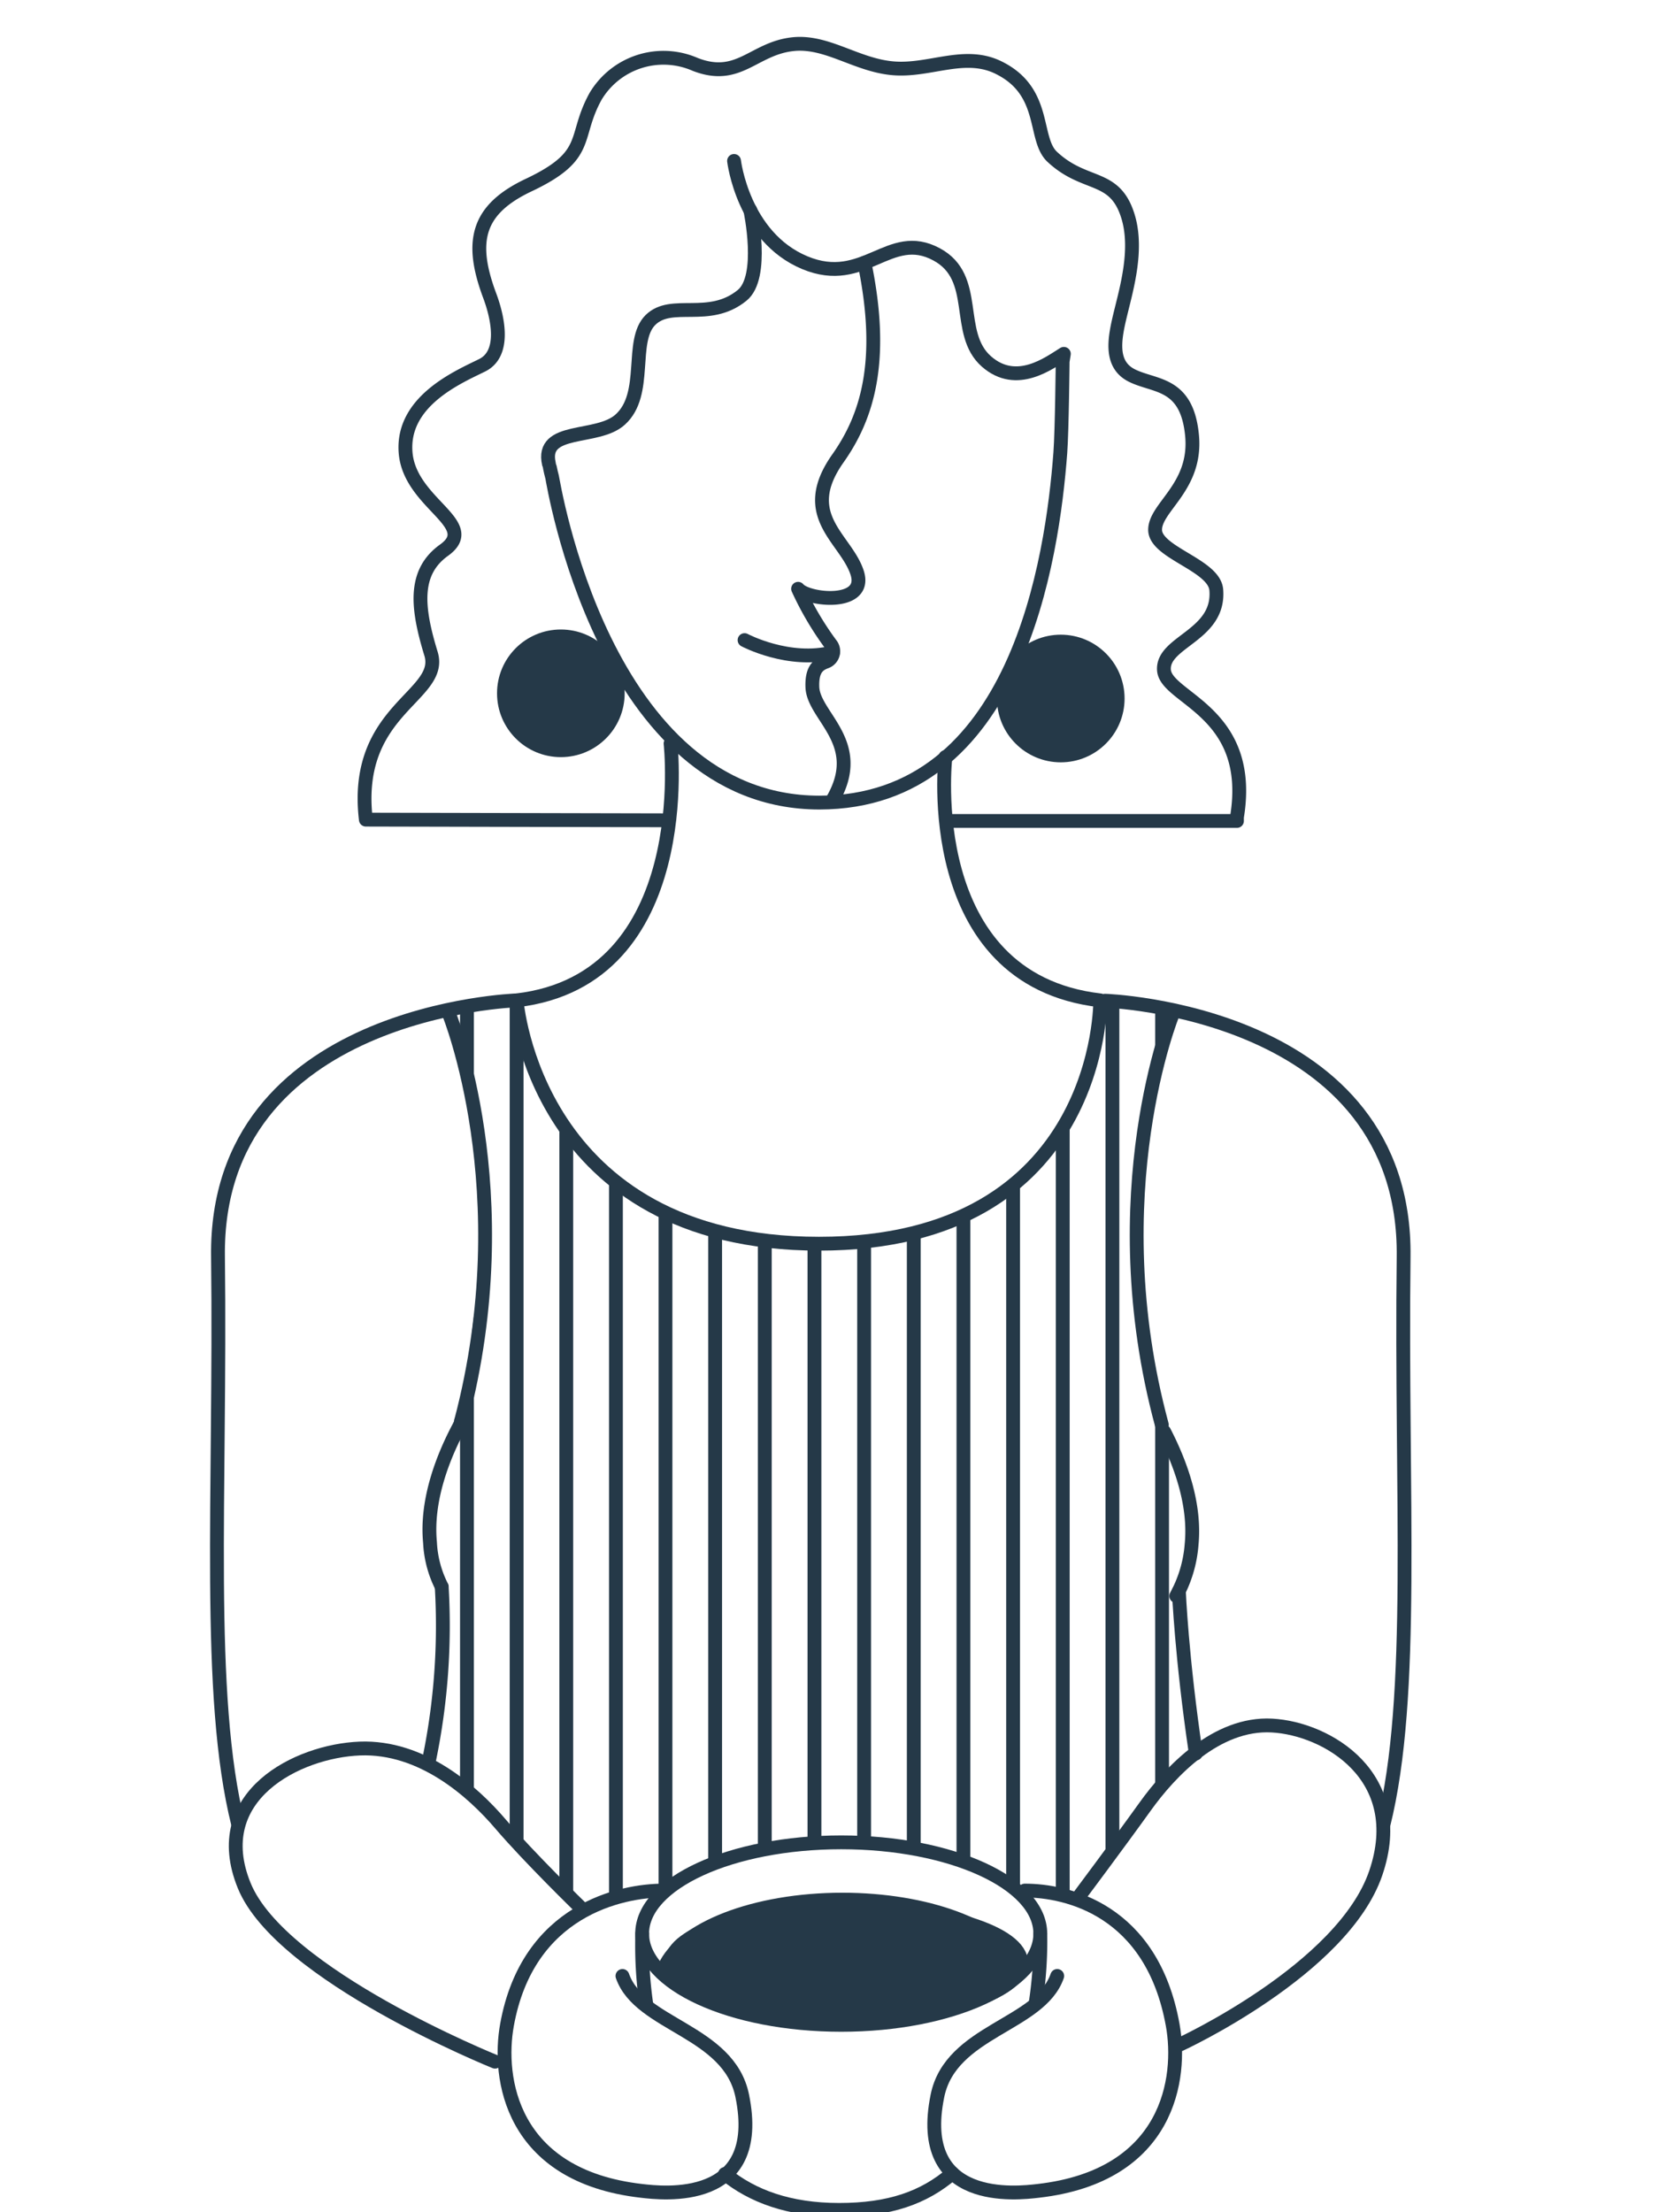 <svg xmlns="http://www.w3.org/2000/svg" xmlns:xlink="http://www.w3.org/1999/xlink" viewBox="0 0 150 200"><defs><style>.cls-1,.cls-3{fill:none;}.cls-2{clip-path:url(#clip-path);}.cls-3,.cls-4,.cls-5{stroke:#253948;}.cls-3,.cls-4{stroke-linecap:round;stroke-linejoin:round;stroke-width:1.25px;}.cls-4,.cls-5{fill:#253948;}.cls-5{stroke-miterlimit:10;}</style><clipPath id="clip-path"><path class="cls-1" d="M40.57,91.58s3.78,13.3,3.27,18.35-2,17.77-2,17.77-3.9,5.84-3.07,9.51,1.2,3.88,1.2,7.56a56.48,56.48,0,0,1-.38,8.72c-.43,3.21-.93,5.73-.93,5.73s11,10,13.1,13.16l.72.83S57.16,170,60,170.92c.7,0,15.91-10.09,32.07-.23A11.16,11.16,0,0,1,97,171.74s10.07-12.32,11.11-13.45c-.29-.67-1.5-13.28-1.5-13.28s3.24-7.15-1.58-16.19c0,0-5.26-25,1-37.2l-6.14-1.15s-2,21.47-25.4,22C49,113,46.76,91,46.76,91S42,90.9,40.57,91.58Z"/></clipPath></defs><g id="Layer_1" data-name="Layer 1"><g class="cls-2"><line class="cls-3" x1="42.22" y1="81.95" x2="42.22" y2="178.48"/><line class="cls-3" x1="46.71" y1="81.95" x2="46.71" y2="178.48"/><line class="cls-3" x1="51.2" y1="81.95" x2="51.2" y2="178.48"/><line class="cls-3" x1="55.69" y1="81.95" x2="55.69" y2="178.48"/><line class="cls-3" x1="60.17" y1="81.95" x2="60.17" y2="178.48"/><line class="cls-3" x1="64.66" y1="81.95" x2="64.66" y2="178.48"/><line class="cls-3" x1="69.15" y1="81.95" x2="69.15" y2="178.48"/><line class="cls-3" x1="73.64" y1="81.95" x2="73.64" y2="178.48"/><line class="cls-3" x1="78.13" y1="81.95" x2="78.13" y2="178.48"/><line class="cls-3" x1="82.62" y1="81.95" x2="82.62" y2="178.48"/><line class="cls-3" x1="87.11" y1="81.95" x2="87.11" y2="178.48"/><line class="cls-3" x1="91.6" y1="81.95" x2="91.6" y2="178.48"/><line class="cls-3" x1="96.09" y1="81.95" x2="96.09" y2="178.48"/><line class="cls-3" x1="100.58" y1="81.95" x2="100.58" y2="178.48"/><line class="cls-3" x1="105.07" y1="81.95" x2="105.07" y2="178.48"/></g><ellipse class="cls-4" cx="76.51" cy="177.45" rx="15.82" ry="4.95"/><path class="cls-3" d="M78.16,23.76c1.85,8.9.24,13.94-2.39,17.67-3.68,5.2.69,7.22,1.72,10.32S73,54.26,72.16,53.23a28.18,28.18,0,0,0,2.94,5,1,1,0,0,1-.45,1.6c-.72.27-1.25.75-1.2,2.27.08,2.67,4.8,5,1.87,10.15"/><path class="cls-3" d="M67.32,57.87s4,2.13,8,1.11"/><path class="cls-3" d="M67.84,19s1.31,6.06-.75,7.71c-3,2.43-6.37.33-8.28,2.22s-.17,6.69-2.73,9c-2.07,1.89-7.22.6-6.45,4"/><path class="cls-3" d="M66.37,14.55s.81,6.87,6.4,9.2C78.17,26,80.4,20.67,84.69,23c3.92,2.11,1.59,7.12,4.5,9.68,2.74,2.41,5.71.1,7-.69l-.11.69s-.06,6.19-.21,8.25c-.72,9.57-3.91,31.62-21.79,31.63C54.54,72.54,50,43.41,49.92,43.13s-.14-.57-.2-.86"/><path class="cls-3" d="M60.63,67.22S63,88.55,46.71,90.44c0,0,1.64,22,27.34,22s25.43-22,25.43-22c-16.34-1.89-14-22-14-22"/><path class="cls-3" d="M46.71,90.44s-27.28.87-27,23.16c.26,21.53-1.1,39.66,1.83,51.35"/><path class="cls-3" d="M44.76,186.39s-19.37-7.8-22.68-15.92,4.84-12.17,10.45-12.39,10.19,3.85,12.74,6.84,7.26,7.57,7.26,7.57"/><path class="cls-3" d="M41.71,128.61c-1.65,3-3.2,7-2.83,10.84a9.82,9.82,0,0,0,1.06,4"/><path class="cls-3" d="M105.26,129.43c1.51,2.92,2.83,6.61,2.48,10.19a11.47,11.47,0,0,1-1.39,4.67"/><path class="cls-3" d="M41.69,128.47c0,.11,0,.22-.08.32"/><path class="cls-3" d="M40.57,91.58s6.59,16.12,1.12,36.89"/><path class="cls-3" d="M99.91,90.47s27.27.88,27,23.16c-.27,21.53,1.09,39.66-1.83,51.36"/><path class="cls-3" d="M106.68,184.84s14.73-6.78,17.71-15.5S120,156.27,115,156s-9.17,4.13-11.47,7.34-6.15,8.36-6.15,8.36"/><path class="cls-3" d="M106.05,91.62s-6.65,16.28-1,37.2"/><path class="cls-3" d="M39.94,143.49A59.83,59.83,0,0,1,38.82,159"/><path class="cls-3" d="M106.59,143.85s.24,6,1.53,14.68"/><ellipse class="cls-3" cx="76.06" cy="174.81" rx="18" ry="8.25"/><path class="cls-3" d="M60.07,177.88c1.53-3.5,8.16-6.14,16.09-6.14,7.64,0,14.06,2.44,15.9,5.75"/><path class="cls-3" d="M93.64,181.09a37.29,37.29,0,0,0,.42-6.28"/><path class="cls-3" d="M65.55,196.54c2.46,2,5.78,3.25,10.32,3.25s7.66-1.09,10.24-3.31"/><path class="cls-3" d="M58.07,174.81a37.21,37.21,0,0,0,.35,6.28"/><path class="cls-3" d="M92.66,170.92c3.78,0,11.49,1.71,13.37,12.15.86,4.75-.3,13.64-12.16,15-1.89.22-11.13,1.31-9.11-8.59,1.2-5.91,9.28-6.37,10.83-10.84"/><path class="cls-3" d="M60,170.92c-3.79,0-12.28,1.71-14.16,12.15-.86,4.75.3,13.64,12.16,15,1.89.22,11.13,1.31,9.11-8.59-1.2-5.91-9.28-6.37-10.83-10.84"/><circle class="cls-5" cx="50.71" cy="62.68" r="5.27"/><circle class="cls-5" cx="95.91" cy="63.15" r="5.27"/><path class="cls-3" d="M85.74,74.22l26.1,0,0-.34c1.58-9.6-6.42-10.71-6.6-13.3s5.08-3.11,4.73-7.26c-.19-2.25-5.53-3.35-5.53-5.42s3.78-3.87,3.34-8.53c-.46-4.84-3.36-4.38-5.44-5.42s-1.55-3.46-1-5.71,1.5-5.59.71-8.47c-1.16-4.15-3.87-2.75-6.91-5.59-1.73-1.61-.47-5.82-4.72-8-3.1-1.63-6.27.26-9.61,0s-6-2.5-9.08-2.19c-3.61.37-4.91,3.38-8.88,1.83a7.15,7.15,0,0,0-9,2.89c-2.07,3.75-.34,5.31-6,8-4.69,2.2-5.42,5.07-3.58,10,.81,2.16,1.4,5.28-.67,6.31s-7.28,3.2-6.93,7.87,6.83,6.48,3.45,8.87c-2.76,2-2.42,5.19-1.15,9.34,1.18,3.86-7.08,5-5.89,15l27.18.06"/></g></svg>